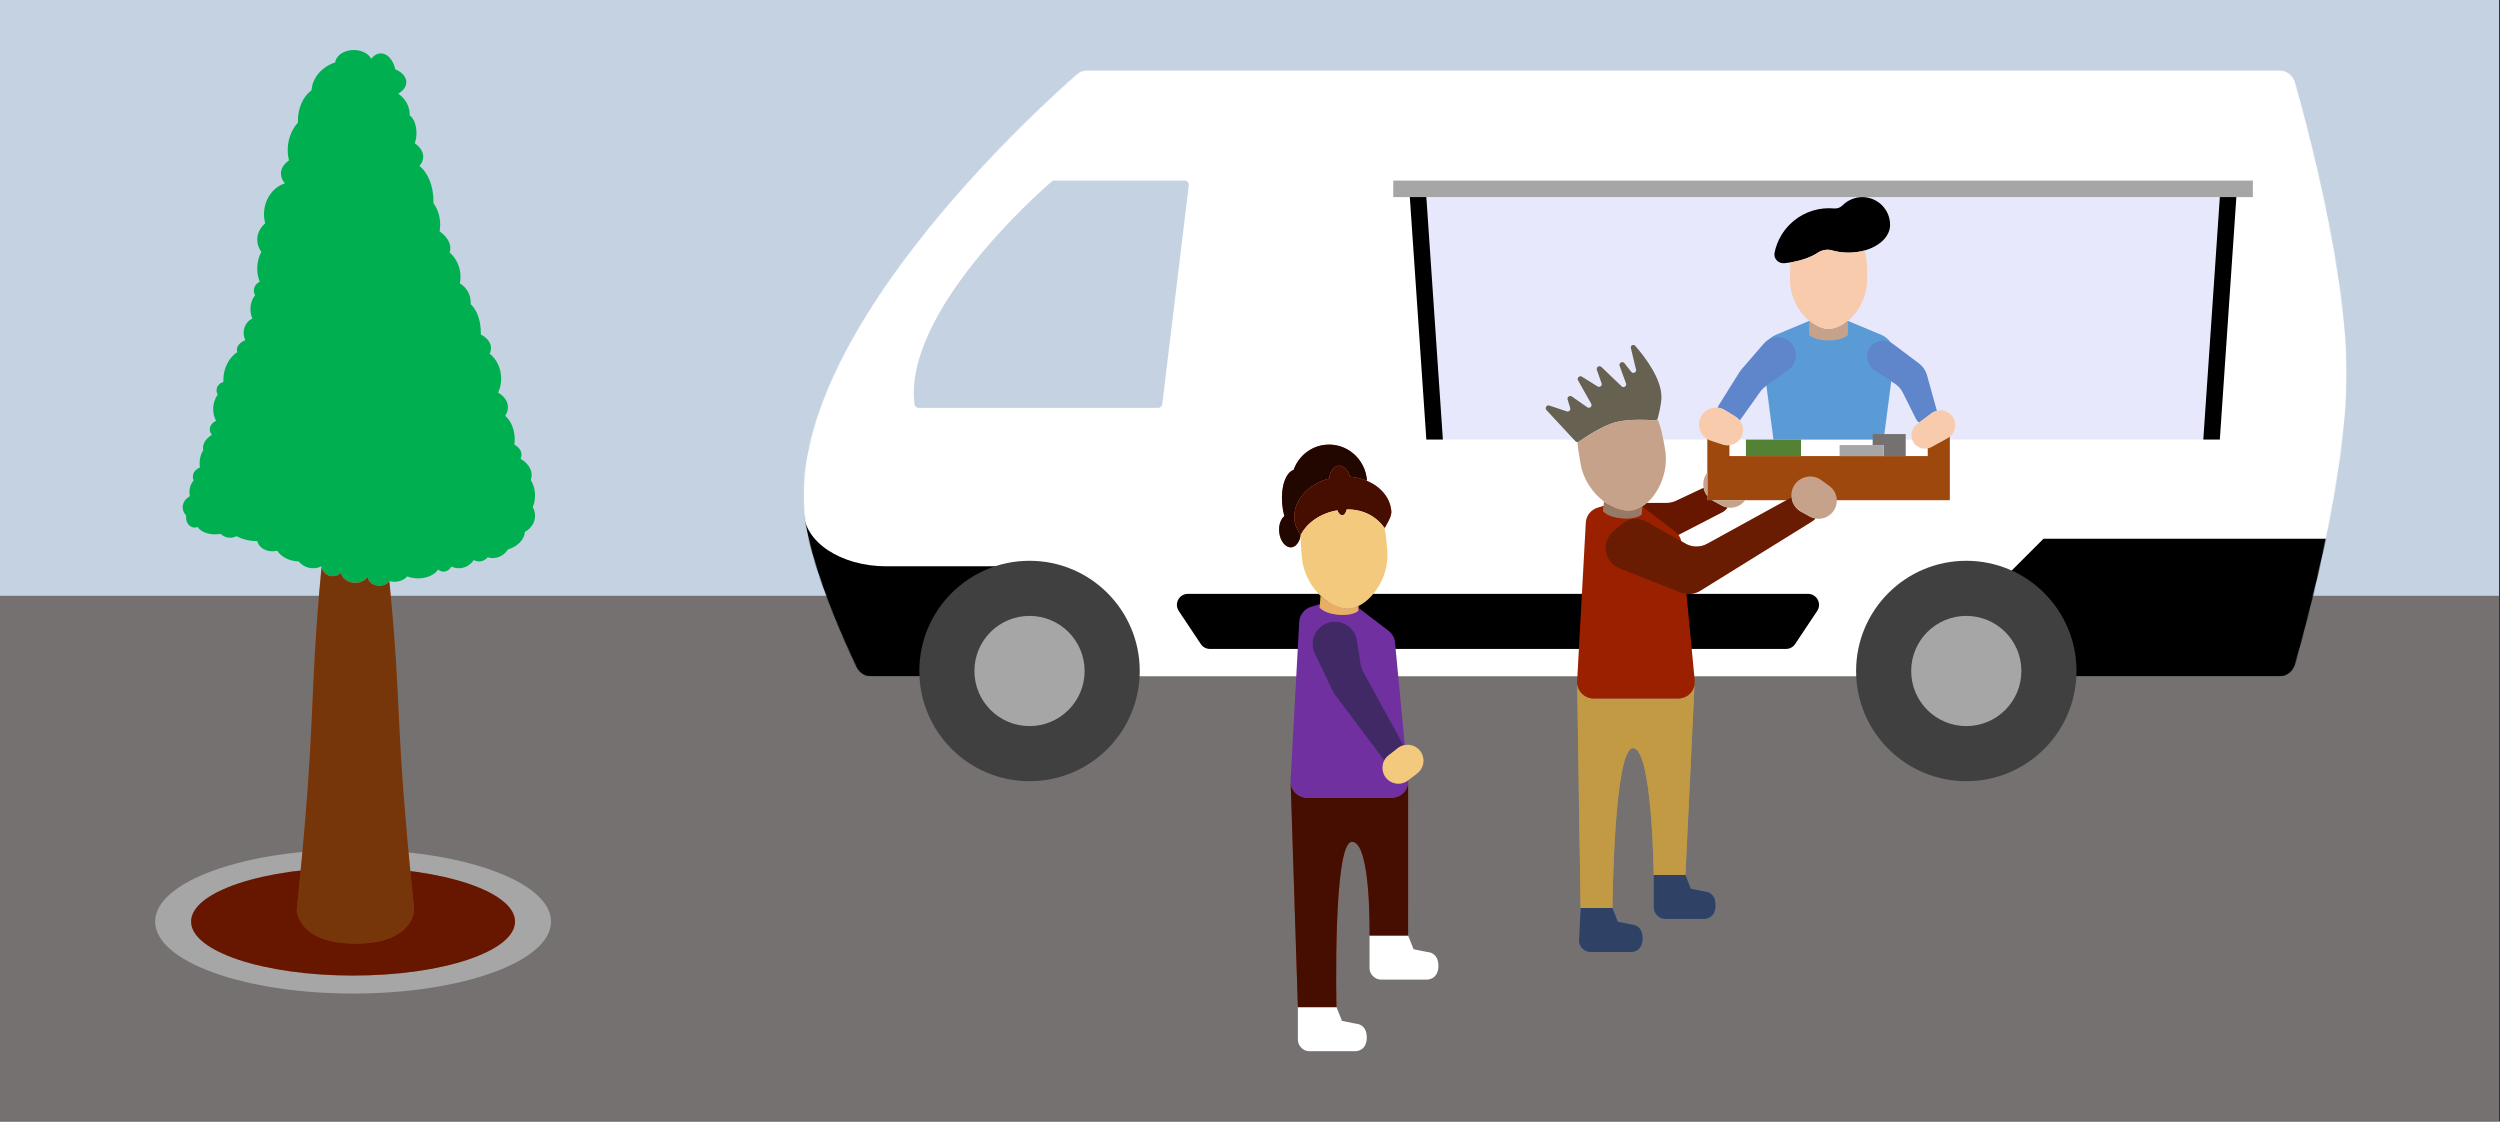 <svg xmlns="http://www.w3.org/2000/svg" fill="none" viewBox="0 0 2949 1323" height="1323" width="2949">
<rect x="0" y="0" width="2949" height="1323" fill="#333333" stroke="none"/>
<g clip-path="url(#clip0_506_790)">
<mask height="1323" width="2949" y="0" x="0" maskUnits="userSpaceOnUse" style="mask-type:alpha" id="mask0_506_790">
<rect fill="#C4D2E2" height="1322.83" width="2948.03"></rect>
</mask>
<g mask="url(#mask0_506_790)">
<rect fill="#C4D2E2" height="937" width="2948.03"></rect>
<rect fill="#767171" height="620" width="2948.03" y="702.83"></rect>
<mask height="715" width="1820" y="83" x="948" maskUnits="userSpaceOnUse" style="mask-type:alpha" id="mask1_506_790">
<path fill="white" d="M1270.43 87.615C1273.99 84.508 1278.37 83 1283.09 83H2688.14C2696.96 83 2704.72 88.746 2707.13 97.231C2721.44 147.539 2768 320.41 2768 440.499C2768 560.588 2721.44 733.459 2707.13 783.767C2704.72 792.252 2696.96 797.998 2688.14 797.998H1028.12C1020.55 797.998 1013.66 793.769 1010.41 786.936C996.65 757.994 960.506 678.209 950.774 619.249C915.601 406.135 1225.65 126.707 1270.43 87.615Z"></path>
</mask>
<g mask="url(#mask1_506_790)">
<rect fill="white" height="714.998" width="1820" y="83" x="948"></rect>
<path fill="black" d="M2410.5 635.502H2768V798.002H2248L2410.5 635.502Z"></path>
<path fill="black" d="M1390.47 720.713C1384.71 712.074 1390.91 700.502 1401.29 700.502H2132.71C2143.09 700.502 2149.28 712.073 2143.52 720.713L2117.52 759.713C2115.11 763.329 2111.05 765.502 2106.71 765.502H1427.29C1422.94 765.502 1418.88 763.329 1416.47 759.713L1390.47 720.713Z"></path>
<path fill="black" d="M948 603.002C948 638.9 991.652 668.002 1045.5 668.002H1208V798.002H948V603.002Z"></path>
<path fill="#A6A6A6" d="M1643.48 213.003H2657.48V232.503H1643.48V213.003Z"></path>
<rect fill="#C4C6F8" height="285.999" width="936" y="232.493" x="1682.5" opacity="0.4"></rect>
<path fill="black" d="M1663.02 232.493H1682.52L1702.02 518.492H1682.52L1663.02 232.493Z"></path>
<path fill="black" d="M2618.52 232.493H2638.02L2618.52 518.492H2599.02L2618.52 232.493Z"></path>
<path fill="#C4D2E2" d="M1240.58 214.092C1224.69 227.808 1065.47 368.308 1078.75 476.935C1079.04 479.365 1081.14 481.127 1083.59 481.127H1366.03C1368.56 481.127 1370.69 479.239 1370.99 476.729L1402.28 218.605C1402.64 215.626 1400.32 213.003 1397.32 213.003H1243.68C1242.5 213.003 1241.47 213.32 1240.58 214.092Z"></path>
</g>
<ellipse fill="#404040" ry="130" rx="130" cy="791.502" cx="2319.45"></ellipse>
<ellipse fill="#A6A6A6" ry="65" rx="65" cy="791.504" cx="2319.43"></ellipse>
<ellipse fill="#404040" ry="130" rx="130" cy="791.496" cx="1214.44"></ellipse>
<ellipse fill="#A6A6A6" ry="65" rx="65" cy="791.499" cx="1214.41"></ellipse>
<path fill="#5B9BD5" d="M2221.96 518.522L2234.96 418.855C2234.96 408.359 2228.65 398.892 2218.96 394.855L2166.96 373.188C2160.56 370.522 2153.36 370.522 2146.96 373.188L2094.96 394.855C2085.27 398.892 2078.96 408.359 2078.96 418.855L2091.96 518.522H2221.96Z"></path>
<path fill="black" d="M2117.05 308.621C2125 306.975 2132.22 304.562 2138.3 301.521C2140.43 300.457 2142.41 299.323 2144.22 298.128C2149.07 294.926 2155.27 293.688 2160.85 295.303C2161.11 295.377 2161.36 295.45 2161.62 295.521C2167.58 297.167 2173.97 298.014 2180.43 298.014C2186.88 298.014 2193.27 297.167 2199.23 295.521L2199.56 295.429C2205.39 293.786 2210.69 291.407 2215.17 288.422C2216.2 287.734 2217.19 287.018 2218.12 286.275C2221.31 283.73 2223.91 280.872 2225.83 277.797C2228.3 273.824 2229.57 269.565 2229.57 265.264C2229.57 256.579 2226.11 248.249 2219.97 242.107C2213.83 235.966 2205.49 232.515 2196.81 232.515C2188.12 232.515 2179.79 235.966 2173.64 242.107C2171.03 244.715 2167.43 246.267 2163.76 245.914C2161.68 245.716 2159.59 245.615 2157.49 245.615C2140.12 245.615 2123.45 252.516 2111.16 264.799C2107.08 268.882 2103.59 273.449 2100.75 278.364C2097.22 284.488 2094.69 291.154 2093.28 298.101C2091.84 305.191 2097.86 311.187 2105.06 310.454C2107.4 310.216 2109.71 309.914 2111.99 309.548C2113.7 309.274 2115.38 308.965 2117.05 308.621Z"></path>
<path fill="#F8CBAD" d="M2138.3 301.521C2132.22 304.562 2125 306.975 2117.05 308.621C2115.38 308.965 2113.7 309.274 2111.99 309.548C2111.48 315.919 2111.48 322.815 2111.48 330.015C2111.48 350.325 2121.76 368.218 2134.23 378.706C2141.6 384.903 2149.74 388.515 2156.98 388.515C2164.22 388.515 2172.36 384.903 2179.73 378.706C2192.21 368.218 2202.48 350.325 2202.48 330.015C2202.48 317.075 2202.48 305.117 2199.56 295.429L2199.23 295.521C2193.27 297.167 2186.88 298.014 2180.43 298.014C2173.97 298.014 2167.58 297.167 2161.62 295.521C2161.36 295.45 2161.11 295.377 2160.85 295.303C2155.27 293.688 2149.07 294.926 2144.22 298.128C2142.41 299.323 2140.43 300.457 2138.3 301.521Z"></path>
<path fill="#F8CBAD" d="M2156.98 401.515C2174.05 401.515 2179.73 395.015 2179.73 395.015V378.706C2172.36 384.903 2164.22 388.515 2156.98 388.515C2149.74 388.515 2141.6 384.903 2134.23 378.706V395.015C2134.23 395.015 2139.92 401.515 2156.98 401.515Z"></path>
<path fill-opacity="0.2" fill="black" d="M2156.98 401.515C2174.05 401.515 2179.73 395.015 2179.73 395.015V378.706C2172.36 384.903 2164.22 388.515 2156.98 388.515C2149.74 388.515 2141.6 384.903 2134.23 378.706V395.015C2134.23 395.015 2139.92 401.515 2156.98 401.515Z"></path>
<path fill="#C55A11" d="M2013.99 499.009H2039.99V538.009H2273.99V499.009H2299.99V590.009H2013.99V499.009Z"></path>
<path fill-opacity="0.2" fill="black" d="M2013.99 499.009H2039.99V538.009H2273.99V499.009H2299.99V590.009H2013.99V499.009Z"></path>
<path fill="#548235" d="M2059.49 518.509H2124.49V538.009H2059.49V518.509Z"></path>
<path fill="#767171" d="M2208.99 512.009H2247.99V538.009H2221.99V525.009H2208.99V512.009Z" clip-rule="evenodd" fill-rule="evenodd"></path>
<path fill="#A6A6A6" d="M2169.99 538.009H2221.99V525.009H2208.99H2169.99V538.009Z"></path>
<path fill="#5B9BD5" d="M2210.75 436.325C2201.2 429.955 2199.48 416.609 2207.11 408.025C2213.64 400.674 2224.72 399.559 2232.59 405.46L2263.59 428.708C2268.18 432.152 2271.5 437.019 2273.04 442.549L2284.62 484.242C2284.65 484.338 2284.67 484.434 2284.7 484.531C2282.51 485.073 2280.35 486.068 2278.35 487.571L2263.83 498.458C2262.24 497.265 2260.88 495.685 2259.91 493.75L2244.51 462.945C2242.48 458.898 2239.44 455.449 2235.67 452.939L2210.75 436.325Z" clip-rule="evenodd" fill-rule="evenodd"></path>
<path fill-opacity="0.2" fill="#7030A0" d="M2210.75 436.325C2201.2 429.955 2199.48 416.609 2207.11 408.025C2213.64 400.674 2224.72 399.559 2232.59 405.46L2263.59 428.708C2268.18 432.152 2271.5 437.019 2273.04 442.549L2284.62 484.242C2284.65 484.338 2284.67 484.434 2284.7 484.531C2282.51 485.073 2280.35 486.068 2278.35 487.571L2263.83 498.458C2262.24 497.265 2260.88 495.685 2259.91 493.75L2244.51 462.945C2242.48 458.898 2239.44 455.449 2235.67 452.939L2210.75 436.325Z" clip-rule="evenodd" fill-rule="evenodd"></path>
<path fill="#F8CBAD" d="M2278.4 527.304L2297.28 517.006C2302.91 513.932 2306.42 508.025 2306.42 501.605C2306.42 489.654 2295.14 481.944 2284.7 484.531C2282.51 485.073 2280.35 486.068 2278.35 487.571L2263.83 498.458L2261.15 500.474C2251.88 507.425 2252.85 521.618 2262.97 527.244C2267.77 529.906 2273.59 529.929 2278.4 527.304Z"></path>
<path fill="#5B9BD5" d="M2080.86 405.069C2088.73 395.994 2102.52 395.173 2111.41 403.251C2121.47 412.401 2120.55 428.499 2109.5 436.438L2082.47 455.866C2080.14 457.541 2078.1 459.59 2076.44 461.931L2052.92 495.081C2052.7 495.385 2052.48 495.679 2052.24 495.962C2050.93 494.257 2049.29 492.766 2047.37 491.586L2034.64 483.75C2031.94 482.092 2029.01 481.15 2026.07 480.87C2026.42 479.917 2026.88 478.988 2027.44 478.097L2051.88 438.988C2052.59 437.845 2053.4 436.759 2054.28 435.74L2080.86 405.069Z" clip-rule="evenodd" fill-rule="evenodd"></path>
<path fill-opacity="0.2" fill="#7030A0" d="M2080.86 405.069C2088.73 395.994 2102.52 395.173 2111.41 403.251C2121.47 412.401 2120.55 428.499 2109.5 436.438L2082.47 455.866C2080.14 457.541 2078.1 459.59 2076.44 461.931L2052.92 495.081C2052.7 495.385 2052.48 495.679 2052.24 495.962C2050.93 494.257 2049.29 492.766 2047.37 491.586L2034.64 483.75C2031.94 482.092 2029.01 481.15 2026.07 480.87C2026.42 479.917 2026.88 478.988 2027.44 478.097L2051.88 438.988C2052.59 437.845 2053.4 436.759 2054.28 435.74L2080.86 405.069Z" clip-rule="evenodd" fill-rule="evenodd"></path>
<path fill="#F8CBAD" d="M2047.37 491.586L2034.64 483.75C2031.94 482.092 2029.01 481.15 2026.07 480.87C2018.56 480.156 2010.95 483.738 2006.89 490.704C2000.48 501.684 2005.81 515.775 2017.88 519.764L2032.08 524.456C2041.76 527.657 2052.19 522.299 2055.23 512.562C2057.04 506.746 2055.81 500.573 2052.24 495.962C2050.93 494.257 2049.29 492.766 2047.37 491.586Z"></path>
<path fill="#AC2400" d="M2037.87 598.667C2036.28 600.986 2034.1 602.974 2031.36 604.385L1962.65 639.849C1956.01 643.277 1948.21 643.681 1941.25 640.957L1917.47 631.651C1901.69 625.475 1900.37 603.654 1915.29 595.619C1918.19 594.059 1921.43 593.242 1924.72 593.242H1965.89C1969.72 593.242 1973.5 592.397 1976.96 590.767L2009.54 575.435C2010.22 578.954 2011.74 582.254 2013.95 585.047L2013.95 573.36V589.992H2040.92L2019.46 589.992C2019.86 590.243 2020.27 590.482 2020.68 590.709L2030.97 596.318C2033.16 597.511 2035.49 598.292 2037.87 598.667Z" clip-rule="evenodd" fill-rule="evenodd"></path>
<path fill-opacity="0.4" fill="black" d="M2037.87 598.667C2036.28 600.986 2034.1 602.974 2031.36 604.385L1962.65 639.849C1956.01 643.277 1948.21 643.681 1941.25 640.957L1917.47 631.651C1901.69 625.475 1900.37 603.654 1915.29 595.619C1918.19 594.059 1921.43 593.242 1924.72 593.242H1965.89C1969.72 593.242 1973.5 592.397 1976.96 590.767L2009.54 575.435C2010.22 578.954 2011.74 582.254 2013.95 585.047L2013.95 573.36V589.992H2040.92L2019.46 589.992C2019.86 590.243 2020.27 590.482 2020.68 590.709L2030.97 596.318C2033.16 597.511 2035.49 598.292 2037.87 598.667Z" clip-rule="evenodd" fill-rule="evenodd"></path>
<path fill="#F8CBAD" d="M2013.95 557.47C2011.53 560.494 2009.86 564.239 2009.32 568.537C2009.03 570.876 2009.12 573.2 2009.54 575.435C2010.22 578.954 2011.74 582.254 2013.95 585.047V557.47Z"></path>
<path fill-opacity="0.2" fill="black" d="M2013.95 557.47C2011.53 560.494 2009.86 564.239 2009.32 568.537C2009.03 570.876 2009.12 573.2 2009.54 575.435C2010.22 578.954 2011.74 582.254 2013.95 585.047V557.47Z"></path>
<path fill="#F8CBAD" d="M2019.46 589.992C2019.86 590.243 2020.27 590.482 2020.68 590.709L2030.97 596.318C2033.16 597.511 2035.49 598.292 2037.87 598.667C2043.57 599.569 2049.51 598.141 2054.25 594.496C2055.98 593.17 2057.43 591.648 2058.62 589.992H2019.46Z"></path>
<path fill-opacity="0.2" fill="black" d="M2019.46 589.992C2019.86 590.243 2020.27 590.482 2020.68 590.709L2030.97 596.318C2033.16 597.511 2035.49 598.292 2037.87 598.667C2043.57 599.569 2049.51 598.141 2054.25 594.496C2055.98 593.17 2057.43 591.648 2058.62 589.992H2019.46Z"></path>
<path fill="#5B9BD5" d="M1864.49 1071L1901.99 1071L1908.49 1087.25L1924.74 1090.5C1924.74 1090.5 1937.74 1090.5 1937.74 1106.75C1937.74 1123 1924.74 1123 1924.74 1123H1875.54C1869.04 1123 1862.54 1116.5 1862.54 1110L1864.49 1071Z"></path>
<path fill-opacity="0.2" fill="#7030A0" d="M1864.49 1071L1901.99 1071L1908.49 1087.25L1924.74 1090.5C1924.74 1090.5 1937.74 1090.5 1937.74 1106.75C1937.74 1123 1924.74 1123 1924.74 1123H1875.54C1869.04 1123 1862.54 1116.5 1862.54 1110L1864.49 1071Z"></path>
<path fill-opacity="0.5" fill="black" d="M1864.49 1071L1901.99 1071L1908.49 1087.25L1924.74 1090.5C1924.74 1090.5 1937.74 1090.5 1937.74 1106.75C1937.74 1123 1924.74 1123 1924.74 1123H1875.54C1869.04 1123 1862.54 1116.5 1862.54 1110L1864.49 1071Z"></path>
<path fill="#5B9BD5" d="M1988.11 1032H1950.74V1071C1950.74 1077.5 1957.24 1084 1963.74 1084H2010.74C2010.74 1084 2023.74 1084 2023.74 1067.75C2023.74 1051.5 2010.74 1051.5 2010.74 1051.5L1994.49 1048.25L1988.11 1032Z"></path>
<path fill-opacity="0.2" fill="#7030A0" d="M1988.11 1032H1950.74V1071C1950.74 1077.5 1957.24 1084 1963.74 1084H2010.74C2010.74 1084 2023.74 1084 2023.74 1067.75C2023.74 1051.5 2010.74 1051.5 2010.74 1051.5L1994.49 1048.25L1988.11 1032Z"></path>
<path fill-opacity="0.5" fill="black" d="M1988.11 1032H1950.74V1071C1950.74 1077.5 1957.24 1084 1963.74 1084H2010.74C2010.74 1084 2023.74 1084 2023.74 1067.75C2023.74 1051.5 2010.74 1051.5 2010.74 1051.5L1994.49 1048.25L1988.11 1032Z"></path>
<path fill="#FFD966" d="M1860.41 803.44C1860.36 804.374 1860.37 805.296 1860.45 806.201L1864.49 1071L1901.99 1071C1901.99 1071 1903.61 882.503 1926.36 882.503C1949.11 882.503 1950.74 1032 1950.74 1032H1988.11L1998.8 808.25C1999.16 806.453 1999.26 804.572 1999.07 802.648L1998.8 808.25C1997.07 817.148 1989.23 824.004 1979.66 824.004H1879.88C1869.63 824.004 1861.3 816.116 1860.45 806.201L1860.41 803.44Z" clip-rule="evenodd" fill-rule="evenodd"></path>
<path fill-opacity="0.2" fill="#C55A11" d="M1860.41 803.44C1860.36 804.374 1860.37 805.296 1860.45 806.201L1864.49 1071L1901.99 1071C1901.99 1071 1903.61 882.503 1926.36 882.503C1949.11 882.503 1950.74 1032 1950.74 1032H1988.11L1998.8 808.25C1999.16 806.453 1999.26 804.572 1999.07 802.648L1998.8 808.25C1997.07 817.148 1989.23 824.004 1979.66 824.004H1879.88C1869.63 824.004 1861.3 816.116 1860.45 806.201L1860.41 803.44Z" clip-rule="evenodd" fill-rule="evenodd"></path>
<path fill-opacity="0.2" fill="black" d="M1860.41 803.44C1860.36 804.374 1860.37 805.296 1860.45 806.201L1864.49 1071L1901.99 1071C1901.99 1071 1903.61 882.503 1926.36 882.503C1949.11 882.503 1950.74 1032 1950.74 1032H1988.11L1998.8 808.25C1999.16 806.453 1999.26 804.572 1999.07 802.648L1998.8 808.25C1997.07 817.148 1989.23 824.004 1979.66 824.004H1879.88C1869.63 824.004 1861.3 816.116 1860.45 806.201L1860.41 803.44Z" clip-rule="evenodd" fill-rule="evenodd"></path>
<path fill="#AC2400" d="M1999.07 802.648L1983.6 640.738C1983.08 635.33 1980.33 630.382 1976.01 627.087L1931.14 592.878C1926.11 589.038 1919.52 587.883 1913.48 589.78L1884.26 598.956C1876.5 601.391 1871.07 608.381 1870.63 616.497L1860.41 803.44L1860.45 806.201C1861.3 816.116 1869.63 824.004 1879.88 824.004H1979.66C1989.23 824.004 1997.07 817.148 1998.8 808.25L1999.07 802.648Z"></path>
<path fill-opacity="0.1" fill="black" d="M1999.07 802.648L1983.6 640.738C1983.08 635.33 1980.33 630.382 1976.01 627.087L1931.14 592.878C1926.11 589.038 1919.52 587.883 1913.48 589.78L1884.26 598.956C1876.5 601.391 1871.07 608.381 1870.63 616.497L1860.41 803.44L1860.45 806.201C1861.3 816.116 1869.63 824.004 1879.88 824.004H1979.66C1989.23 824.004 1997.07 817.148 1998.8 808.25L1999.07 802.648Z"></path>
<path fill="#404040" d="M1824.26 483.744L1858.36 520.433C1859.01 521.136 1859.91 521.493 1860.81 521.482C1861.47 521.474 1862.13 521.272 1862.7 520.869C1869.5 516.053 1889.67 502.387 1905.53 498.099C1920.78 493.976 1944.19 495.239 1952.02 495.818C1953.29 495.912 1954.47 495.28 1955.08 494.224C1955.21 493.991 1955.32 493.737 1955.39 493.466C1956.76 488.414 1959.62 476.961 1959.76 468.737C1960.13 446.945 1940.28 421.03 1928.91 408C1926.76 405.535 1923.08 407.547 1923.85 410.726L1929.92 435.869C1930.74 439.258 1926.37 441.383 1924.21 438.647L1916.17 428.467C1913.88 425.57 1909.31 428.125 1910.57 431.593L1918.09 452.244C1919.26 455.476 1915.27 458.082 1912.79 455.704L1889.04 432.978C1886.57 430.612 1882.59 433.182 1883.73 436.409L1889.26 452.058C1890.29 454.958 1887.08 457.527 1884.48 455.898L1866.1 444.42C1863.24 442.635 1859.89 445.84 1861.55 448.773L1877.03 476.205C1878.73 479.219 1875.17 482.45 1872.33 480.465L1854.18 467.753C1851.65 465.979 1848.3 468.415 1849.21 471.373L1852.27 481.3C1853.05 483.831 1850.64 486.182 1848.13 485.337L1827.68 478.451C1824.48 477.376 1821.97 481.275 1824.26 483.744Z"></path>
<path fill-opacity="0.2" fill="#FFE699" d="M1824.26 483.744L1858.36 520.433C1859.01 521.136 1859.91 521.493 1860.81 521.482C1861.47 521.474 1862.13 521.272 1862.7 520.869C1869.5 516.053 1889.67 502.387 1905.53 498.099C1920.78 493.976 1944.19 495.239 1952.02 495.818C1953.29 495.912 1954.47 495.28 1955.08 494.224C1955.21 493.991 1955.32 493.737 1955.39 493.466C1956.76 488.414 1959.62 476.961 1959.76 468.737C1960.13 446.945 1940.28 421.03 1928.91 408C1926.76 405.535 1923.08 407.547 1923.85 410.726L1929.92 435.869C1930.74 439.258 1926.37 441.383 1924.21 438.647L1916.17 428.467C1913.88 425.57 1909.31 428.125 1910.57 431.593L1918.09 452.244C1919.26 455.476 1915.27 458.082 1912.79 455.704L1889.04 432.978C1886.57 430.612 1882.59 433.182 1883.73 436.409L1889.26 452.058C1890.29 454.958 1887.08 457.527 1884.48 455.898L1866.1 444.42C1863.24 442.635 1859.89 445.84 1861.55 448.773L1877.03 476.205C1878.73 479.219 1875.17 482.45 1872.33 480.465L1854.18 467.753C1851.65 465.979 1848.3 468.415 1849.21 471.373L1852.27 481.3C1853.05 483.831 1850.64 486.182 1848.13 485.337L1827.68 478.451C1824.48 477.376 1821.97 481.275 1824.26 483.744Z"></path>
<path fill="#F8CBAD" d="M1905.53 498.099C1889.67 502.387 1869.5 516.053 1862.7 520.869C1862.13 521.272 1861.47 521.474 1860.81 521.482C1861.35 529.459 1862.87 538.103 1864.48 547.189C1867.82 566.175 1879.04 581.784 1892.01 591.584C1903.19 600.032 1915.67 604.164 1925.55 602.422C1929.41 601.741 1933.34 600.08 1937.15 597.605C1938.6 596.663 1940.04 595.602 1941.44 594.433C1956.73 581.717 1968.73 556.146 1964.05 529.631C1961.71 516.337 1959.53 503.99 1955.08 494.224C1954.47 495.28 1953.29 495.912 1952.02 495.818C1944.19 495.239 1920.78 493.976 1905.53 498.099Z"></path>
<path fill-opacity="0.2" fill="black" d="M1905.53 498.099C1889.67 502.387 1869.5 516.053 1862.7 520.869C1862.13 521.272 1861.47 521.474 1860.81 521.482C1861.35 529.459 1862.87 538.103 1864.48 547.189C1867.82 566.175 1879.04 581.784 1892.01 591.584C1903.19 600.032 1915.67 604.164 1925.55 602.422C1929.41 601.741 1933.34 600.08 1937.15 597.605C1938.6 596.663 1940.04 595.602 1941.44 594.433C1956.73 581.717 1968.73 556.146 1964.05 529.631C1961.71 516.337 1959.53 503.99 1955.08 494.224C1954.47 495.28 1953.29 495.912 1952.02 495.818C1944.19 495.239 1920.78 493.976 1905.53 498.099Z"></path>
<path fill="#F8CBAD" d="M1913.11 611.358C1930.11 612.845 1936.34 606.866 1936.34 606.866L1937.15 597.605C1933.34 600.08 1929.41 601.741 1925.55 602.422C1915.67 604.164 1903.19 600.032 1892.01 591.584L1891.02 602.9C1891.02 602.9 1896.12 609.871 1913.11 611.358Z"></path>
<path fill-opacity="0.4" fill="black" d="M1913.11 611.358C1930.11 612.845 1936.34 606.866 1936.34 606.866L1937.15 597.605C1933.34 600.08 1929.41 601.741 1925.55 602.422C1915.67 604.164 1903.19 600.032 1892.01 591.584L1891.02 602.9C1891.02 602.9 1896.12 609.871 1913.11 611.358Z"></path>
<path fill="#AC2400" d="M2141.55 611.612C2139.29 611.217 2137.08 610.455 2134.99 609.319L2124.71 603.71C2118.27 600.197 2114.09 593.793 2113.31 586.711L2013.68 641.507C2005.78 645.85 1996.2 645.794 1988.36 641.36L1942.34 615.352C1932.7 609.9 1920.66 611.16 1912.35 618.491L1902.81 626.903C1888.25 639.752 1892.41 663.451 1910.47 670.582L1982.33 698.948C1989.97 701.965 1998.59 701.192 2005.58 696.862L2137.39 615.139C2138.99 614.144 2140.38 612.95 2141.55 611.612Z" clip-rule="evenodd" fill-rule="evenodd"></path>
<path fill-opacity="0.2" fill="#C55A11" d="M2141.55 611.612C2139.29 611.217 2137.08 610.455 2134.99 609.319L2124.71 603.71C2118.27 600.197 2114.09 593.793 2113.31 586.711L2013.68 641.507C2005.78 645.85 1996.2 645.794 1988.36 641.36L1942.34 615.352C1932.7 609.9 1920.66 611.16 1912.35 618.491L1902.81 626.903C1888.25 639.752 1892.41 663.451 1910.47 670.582L1982.33 698.948C1989.97 701.965 1998.59 701.192 2005.58 696.862L2137.39 615.139C2138.99 614.144 2140.38 612.95 2141.55 611.612Z" clip-rule="evenodd" fill-rule="evenodd"></path>
<path fill-opacity="0.4" fill="black" d="M2141.55 611.612C2139.29 611.217 2137.08 610.455 2134.99 609.319L2124.71 603.71C2118.27 600.197 2114.09 593.793 2113.31 586.711L2013.68 641.507C2005.78 645.85 1996.2 645.794 1988.36 641.36L1942.34 615.352C1932.7 609.9 1920.66 611.16 1912.35 618.491L1902.81 626.903C1888.25 639.752 1892.41 663.451 1910.47 670.582L1982.33 698.948C1989.97 701.965 1998.59 701.192 2005.58 696.862L2137.39 615.139C2138.99 614.144 2140.38 612.95 2141.55 611.612Z" clip-rule="evenodd" fill-rule="evenodd"></path>
<path fill="#F8CBAD" d="M2157.75 573.192L2148.25 566.338C2134.62 556.502 2115.43 564.858 2113.35 581.538C2113.13 583.281 2113.12 585.016 2113.31 586.711C2114.09 593.793 2118.27 600.197 2124.71 603.71L2134.99 609.319C2137.08 610.455 2139.29 611.217 2141.55 611.612C2147.35 612.627 2153.44 611.215 2158.28 607.497C2169.63 598.769 2169.36 581.57 2157.75 573.192Z"></path>
<path fill-opacity="0.2" fill="black" d="M2157.75 573.192L2148.25 566.338C2134.62 556.502 2115.43 564.858 2113.35 581.538C2113.13 583.281 2113.12 585.016 2113.31 586.711C2114.09 593.793 2118.27 600.197 2124.71 603.71L2134.99 609.319C2137.08 610.455 2139.29 611.217 2141.55 611.612C2147.35 612.627 2153.44 611.215 2158.28 607.497C2169.63 598.769 2169.36 581.57 2157.75 573.192Z"></path>
<path fill="white" d="M1615.49 1103.5H1660.99L1667.49 1119.75L1683.74 1123C1683.74 1123 1696.74 1123 1696.74 1139.25C1696.74 1155.5 1683.74 1155.5 1683.74 1155.5H1628.49C1621.99 1155.5 1615.49 1149 1615.49 1142.5V1103.5Z"></path>
<path fill="white" d="M1530.99 1188H1576.49L1582.99 1204.25L1599.24 1207.5C1599.24 1207.5 1612.24 1207.5 1612.24 1223.75C1612.24 1240 1599.24 1240 1599.24 1240H1543.99C1537.49 1240 1530.99 1233.5 1530.99 1227V1188Z"></path>
<path fill="#AC2400" d="M1522.36 920.437C1522.3 921.6 1522.34 922.744 1522.47 923.86L1530.99 1188H1576.49C1576.49 1188 1572.06 993 1594.81 993C1617.56 993 1615.49 1103.5 1615.49 1103.5H1660.99L1661.02 923.414C1661.14 922.185 1661.14 920.925 1661.02 919.645L1661.02 923.414C1660.07 933.185 1651.83 941.001 1641.61 941.001H1541.83C1531.81 941.001 1523.63 933.462 1522.47 923.86L1522.36 920.437Z" clip-rule="evenodd" fill-rule="evenodd"></path>
<path fill-opacity="0.6" fill="black" d="M1522.36 920.437C1522.3 921.6 1522.34 922.744 1522.47 923.86L1530.99 1188H1576.49C1576.49 1188 1572.06 993 1594.81 993C1617.56 993 1615.49 1103.5 1615.49 1103.5H1660.99L1661.02 923.414C1661.14 922.185 1661.14 920.925 1661.02 919.645L1661.02 923.414C1660.07 933.185 1651.83 941.001 1641.61 941.001H1541.83C1531.81 941.001 1523.63 933.462 1522.47 923.86L1522.36 920.437Z" clip-rule="evenodd" fill-rule="evenodd"></path>
<path fill="#7030A0" d="M1661.02 919.645L1645.55 757.735C1645.03 752.327 1642.28 747.379 1637.96 744.084L1593.09 709.875C1588.06 706.035 1581.47 704.88 1575.43 706.777L1546.2 715.953C1538.45 718.388 1533.02 725.378 1532.58 733.494L1522.36 920.437L1522.47 923.86C1523.63 933.462 1531.81 941.001 1541.83 941.001H1641.61C1651.83 941.001 1660.07 933.185 1661.02 923.414L1661.02 919.645Z"></path>
<path fill="#7030A0" d="M1550.88 770.717C1543.9 756.128 1552.07 738.7 1567.65 734.372C1582.62 730.214 1598.13 739.952 1600.55 755.296L1605.05 783.772C1605.52 786.732 1606.49 789.59 1607.93 792.218L1655.61 879.164C1653.23 879.788 1650.93 880.897 1648.85 882.516L1638.01 890.963C1635.85 892.643 1634.19 894.66 1633.01 896.863C1632.46 896.335 1631.95 895.757 1631.48 895.129L1574.8 819.556C1573.77 818.186 1572.88 816.718 1572.14 815.174L1550.88 770.717Z" clip-rule="evenodd" fill-rule="evenodd"></path>
<path fill-opacity="0.2" fill="#5B9BD5" d="M1550.88 770.717C1543.9 756.128 1552.07 738.7 1567.65 734.372C1582.62 730.214 1598.13 739.952 1600.55 755.296L1605.05 783.772C1605.52 786.732 1606.49 789.59 1607.93 792.218L1655.61 879.164C1653.23 879.788 1650.93 880.897 1648.85 882.516L1638.01 890.963C1635.85 892.643 1634.19 894.66 1633.01 896.863C1632.46 896.335 1631.95 895.757 1631.48 895.129L1574.8 819.556C1573.77 818.186 1572.88 816.718 1572.14 815.174L1550.88 770.717Z" clip-rule="evenodd" fill-rule="evenodd"></path>
<path fill-opacity="0.4" fill="black" d="M1550.88 770.717C1543.9 756.128 1552.07 738.7 1567.65 734.372C1582.62 730.214 1598.13 739.952 1600.55 755.296L1605.05 783.772C1605.52 786.732 1606.49 789.59 1607.93 792.218L1655.61 879.164C1653.23 879.788 1650.93 880.897 1648.85 882.516L1638.01 890.963C1635.85 892.643 1634.19 894.66 1633.01 896.863C1632.46 896.335 1631.95 895.757 1631.48 895.129L1574.8 819.556C1573.77 818.186 1572.88 816.718 1572.14 815.174L1550.88 770.717Z" clip-rule="evenodd" fill-rule="evenodd"></path>
<path fill="#FFE699" d="M1660.92 920.563L1671.82 912.185C1679.37 906.378 1681.37 895.832 1676.47 887.663C1672.03 880.267 1663.4 877.121 1655.61 879.164C1653.23 879.788 1650.93 880.897 1648.85 882.516L1638.01 890.963C1635.85 892.643 1634.19 894.66 1633.01 896.863C1628.36 905.512 1631.12 917.014 1640.55 922.157C1647.06 925.706 1655.05 925.081 1660.92 920.563Z"></path>
<path fill-opacity="0.2" fill="#C55A11" d="M1660.92 920.563L1671.82 912.185C1679.37 906.378 1681.37 895.832 1676.47 887.663C1672.03 880.267 1663.4 877.121 1655.61 879.164C1653.23 879.788 1650.93 880.897 1648.85 882.516L1638.01 890.963C1635.85 892.643 1634.19 894.66 1633.01 896.863C1628.36 905.512 1631.12 917.014 1640.55 922.157C1647.06 925.706 1655.05 925.081 1660.92 920.563Z"></path>
<path fill="#AC2400" d="M1523.34 645.614C1528.75 645.14 1533.13 638.915 1534.32 631.433C1534.35 631.271 1534.37 631.109 1534.4 630.946C1534.38 630.919 1534.36 630.892 1534.34 630.865C1530.33 625.312 1527.46 619.6 1526.86 612.682C1524.96 590.968 1542.63 571.136 1567.95 564.455C1568.78 556.241 1573.15 549.909 1578.93 549.403C1584.71 548.898 1590.1 554.375 1592.35 562.321C1599.55 562.923 1606.36 564.614 1612.47 567.203C1612.45 566.829 1612.42 566.445 1612.39 566.051C1610.2 541.017 1588.51 522.465 1563.96 524.614C1546.12 526.174 1531.68 538.225 1525.94 554.295C1516.64 557.34 1510.71 574.421 1512.45 594.368C1512.9 599.514 1513.79 604.387 1515.02 608.809C1510.78 612.193 1508.24 619.322 1508.93 627.3C1509.87 638.028 1516.32 646.228 1523.34 645.614Z"></path>
<path fill-opacity="0.8" fill="black" d="M1523.34 645.614C1528.75 645.14 1533.13 638.915 1534.32 631.433C1534.35 631.271 1534.37 631.109 1534.4 630.946C1534.38 630.919 1534.36 630.892 1534.34 630.865C1530.33 625.312 1527.46 619.6 1526.86 612.682C1524.96 590.968 1542.63 571.136 1567.95 564.455C1568.78 556.241 1573.15 549.909 1578.93 549.403C1584.71 548.898 1590.1 554.375 1592.35 562.321C1599.55 562.923 1606.36 564.614 1612.47 567.203C1612.45 566.829 1612.42 566.445 1612.39 566.051C1610.2 541.017 1588.51 522.465 1563.96 524.614C1546.12 526.174 1531.68 538.225 1525.94 554.295C1516.64 557.34 1510.71 574.421 1512.45 594.368C1512.9 599.514 1513.79 604.387 1515.02 608.809C1510.78 612.193 1508.24 619.322 1508.93 627.3C1509.87 638.028 1516.32 646.228 1523.34 645.614Z"></path>
<path fill="#FFE699" d="M1578.77 725.11C1595.77 726.597 1602 720.617 1602 720.617L1602.51 714.763C1598.9 716.528 1595.27 717.619 1591.75 717.926C1581.31 718.84 1568.58 713.11 1557.87 702.899L1556.67 716.652C1556.67 716.652 1561.77 723.622 1578.77 725.11Z"></path>
<path fill-opacity="0.4" fill="#C55A11" d="M1578.77 725.11C1595.77 726.597 1602 720.617 1602 720.617L1602.51 714.763C1598.9 716.528 1595.27 717.619 1591.75 717.926C1581.31 718.84 1568.58 713.11 1557.87 702.899L1556.67 716.652C1556.67 716.652 1561.77 723.622 1578.77 725.11Z"></path>
<path fill="#AC2400" d="M1567.95 564.455C1542.63 571.136 1524.96 590.968 1526.86 612.682C1527.46 619.6 1530.33 625.312 1534.34 630.865L1534.4 630.946C1541.7 616.587 1557.72 605.364 1577.48 601.977C1578.94 605.612 1581.22 607.926 1583.56 607.721C1585.92 607.515 1587.77 604.811 1588.57 600.942C1608.71 600.647 1623.59 609.493 1633.31 622.847L1633.37 622.938C1634.1 621.441 1634.97 619.89 1635.86 618.302C1638.65 613.315 1641.65 607.952 1641.19 602.679C1639.82 586.96 1628.51 573.992 1612.47 567.203C1606.36 564.614 1599.55 562.923 1592.35 562.321C1590.1 554.375 1584.71 548.898 1578.93 549.403C1573.15 549.909 1568.78 556.241 1567.95 564.455Z"></path>
<path fill-opacity="0.6" fill="black" d="M1567.95 564.455C1542.63 571.136 1524.96 590.968 1526.86 612.682C1527.46 619.6 1530.33 625.312 1534.34 630.865L1534.4 630.946C1541.7 616.587 1557.72 605.364 1577.48 601.977C1578.94 605.612 1581.22 607.926 1583.56 607.721C1585.92 607.515 1587.77 604.811 1588.57 600.942C1608.71 600.647 1623.59 609.493 1633.31 622.847L1633.37 622.938C1634.1 621.441 1634.97 619.89 1635.86 618.302C1638.65 613.315 1641.65 607.952 1641.19 602.679C1639.82 586.96 1628.51 573.992 1612.47 567.203C1606.36 564.614 1599.55 562.923 1592.35 562.321C1590.1 554.375 1584.71 548.898 1578.93 549.403C1573.15 549.909 1568.78 556.241 1567.95 564.455Z"></path>
<path fill="#FFE699" d="M1577.48 601.977C1557.72 605.364 1541.7 616.587 1534.4 630.946C1534.37 631.109 1534.35 631.271 1534.32 631.433C1534.14 639.486 1534.91 648.305 1535.73 657.58C1537.34 676.033 1546.46 692.013 1557.87 702.899C1568.58 713.11 1581.31 718.84 1591.75 717.926C1595.27 717.619 1598.9 716.528 1602.51 714.763C1621.1 705.675 1639.07 678.712 1636.45 648.768C1635.64 639.521 1634.87 630.728 1633.31 622.847C1623.59 609.493 1608.71 600.647 1588.57 600.942C1587.77 604.811 1585.92 607.515 1583.56 607.721C1581.22 607.926 1578.94 605.612 1577.48 601.977Z"></path>
<path fill-opacity="0.2" fill="#C55A11" d="M1577.48 601.977C1557.72 605.364 1541.7 616.587 1534.4 630.946C1534.37 631.109 1534.35 631.271 1534.32 631.433C1534.14 639.486 1534.91 648.305 1535.73 657.58C1537.34 676.033 1546.46 692.013 1557.87 702.899C1568.58 713.11 1581.31 718.84 1591.75 717.926C1595.27 717.619 1598.9 716.528 1602.51 714.763C1621.1 705.675 1639.07 678.712 1636.45 648.768C1635.64 639.521 1634.87 630.728 1633.31 622.847C1623.59 609.493 1608.71 600.647 1588.57 600.942C1587.77 604.811 1585.92 607.515 1583.56 607.721C1581.22 607.926 1578.94 605.612 1577.48 601.977Z"></path>
<ellipse fill="#A6A6A6" ry="84.908" rx="233.498" cy="1087.09" cx="416.498"></ellipse>
<ellipse fill="#AC2400" ry="63.681" rx="191.044" cy="1087.09" cx="416.477"></ellipse>
<ellipse fill-opacity="0.4" fill="black" ry="63.681" rx="191.044" cy="1087.09" cx="416.477"></ellipse>
<path fill="#00B050" d="M437.892 69.335C434.753 63.295 426.727 59 417.321 59C405.847 59 396.426 65.391 395.427 73.544C379.755 78.794 368.437 91.577 367.434 106.745C357.943 113.136 351.374 126.924 351.374 142.902C351.374 143.497 351.384 144.089 351.402 144.677C343.968 152.966 339.384 164.329 339.384 176.863C339.384 181.132 339.916 185.265 340.911 189.186C335.033 193.171 331.391 198.708 331.391 204.831C331.391 209.02 333.096 212.935 336.056 216.266C321.826 220.793 311.407 235.425 311.407 252.775C311.407 256.486 311.883 260.073 312.772 263.463C306.973 268.48 303.413 275.268 303.413 282.74C303.413 288.01 305.184 292.94 308.262 297.147C305.184 302.858 303.413 309.548 303.413 316.701C303.413 322.257 304.482 327.535 306.403 332.292C302.226 334.365 299.416 338.237 299.416 342.67C299.416 344.62 299.96 346.461 300.924 348.089C297.486 352.583 295.42 358.353 295.42 364.645C295.42 368.637 296.252 372.419 297.738 375.799C291.71 378.374 287.426 384.93 287.426 392.612C287.426 395.741 288.137 398.683 289.387 401.246C283.357 403.786 279.433 407.92 279.433 412.589C279.433 412.946 279.456 413.3 279.5 413.65C279.524 413.838 279.555 414.025 279.592 414.211C279.631 414.411 279.678 414.609 279.732 414.806L279.769 414.935L279.809 415.071L279.859 415.228L279.901 415.354C270.086 421.834 263.446 434.27 263.446 448.547C263.446 449.281 263.463 450.011 263.498 450.734C258.911 451.64 255.452 455.683 255.452 460.533C255.452 462.353 255.939 464.059 256.789 465.528C253.443 470.236 251.455 476.122 251.455 482.508C251.455 487.55 252.695 492.28 254.864 496.365C250.412 498.493 247.459 502.228 247.459 506.48C247.459 508.856 248.381 511.071 249.972 512.934C243.479 516.909 239.465 522.395 239.465 528.454C239.465 529.31 239.545 530.154 239.701 530.984C237.06 535.157 235.468 540.547 235.468 546.434C235.468 548.147 235.603 549.818 235.859 551.429C230.924 553.281 227.475 557.503 227.475 562.415C227.475 563.927 227.801 565.373 228.397 566.705C225.387 570.003 223.478 574.912 223.478 580.394C223.478 582.089 223.66 583.729 224.001 585.283C218.851 588.174 215.484 592.959 215.484 598.373C215.484 602.052 217.039 605.441 219.652 608.143C219.54 608.861 219.481 609.602 219.481 610.359C219.481 616.979 223.955 622.345 229.473 622.345C230.731 622.345 231.935 622.066 233.044 621.557C236.29 626.702 244.205 630.336 253.454 630.336C255.792 630.336 258.044 630.104 260.158 629.674C263.049 632.552 267.036 634.331 271.439 634.331C274.152 634.331 276.707 633.656 278.945 632.464C286.108 636.188 294.475 638.327 303.413 638.327L303.595 638.327C304.842 645.103 312.338 650.313 321.399 650.313C323.331 650.313 325.192 650.076 326.937 649.637C331.844 656.957 341.365 662.003 352.392 662.286C356.424 667.174 362.528 670.29 369.36 670.29C372.92 670.29 376.282 669.444 379.256 667.942C379.277 668.104 379.3 668.265 379.326 668.425C380.361 674.806 385.898 679.679 392.574 679.679C396.265 679.679 399.607 678.19 402.034 675.78C403.676 682.456 410.642 687.47 418.986 687.47C425.224 687.47 430.692 684.668 433.741 680.464C434.237 686.313 440.236 690.932 447.563 690.932C452.506 690.932 456.844 688.83 459.296 685.667C459.337 685.615 459.376 685.563 459.416 685.51C461.254 686.003 463.228 686.271 465.282 686.271C471.6 686.271 477.157 683.739 480.365 679.908C484.164 681.415 488.567 682.276 493.26 682.276C503.718 682.276 512.733 677.999 516.852 671.834C518.701 673.387 520.889 674.285 523.235 674.285C527 674.285 530.359 671.973 532.557 668.356C535.216 669.6 538.144 670.29 541.221 670.29C548.461 670.29 554.884 666.473 558.889 660.583C560.785 661.68 562.93 662.299 565.201 662.299C569.151 662.299 572.718 660.429 575.262 657.422C577.147 657.996 579.135 658.304 581.189 658.304C588.585 658.304 595.129 654.32 599.113 648.212C610.494 644.598 618.545 636.691 619.124 627.414C626.311 623.619 631.148 616.508 631.148 608.362C631.148 604.68 630.16 601.21 628.414 598.161C630.146 594.169 631.148 589.448 631.148 584.389C631.148 577.383 629.226 571.024 626.103 566.353C626.789 564.446 627.151 562.459 627.151 560.417C627.151 552.808 622.114 545.963 614.089 541.213C614.783 539.725 615.161 538.119 615.161 536.445C615.161 531.462 611.808 527.088 606.762 524.611C607.028 522.622 607.168 520.568 607.168 518.466C607.168 506.458 602.614 495.997 595.88 490.535C597.986 487.529 599.174 484.121 599.174 480.51C599.174 473.451 594.634 467.17 587.577 463.149C589.879 458.183 591.18 452.537 591.18 446.55C591.18 434.372 585.798 423.608 577.562 417.103C578.617 415.062 579.19 412.871 579.19 410.591C579.19 404.047 574.468 398.238 567.171 394.594C567.19 393.938 567.2 393.277 567.2 392.612C567.2 377.806 562.29 364.98 555.128 358.724C555.182 358.041 555.21 357.351 555.21 356.654C555.21 347.157 550.11 338.85 542.498 334.321C542.97 331.861 543.219 329.308 543.219 326.689C543.219 314.923 538.194 304.477 530.427 297.917C530.956 296.217 531.229 294.485 531.229 292.728C531.229 285.507 526.622 278.712 518.51 272.779C518.988 270.184 519.239 267.503 519.239 264.761C519.239 255.283 516.244 246.538 511.193 239.514C511.228 238.614 511.245 237.707 511.245 236.793C511.245 218.885 504.561 203.37 494.808 195.789C497.662 192.466 499.255 188.76 499.255 184.854C499.255 178.883 495.534 173.383 489.278 168.996C490.532 165.524 491.261 161.361 491.261 156.886C491.261 147.299 487.912 139.147 483.24 136.144C483.259 135.735 483.268 135.325 483.268 134.912C483.268 125.103 478.02 116.327 469.758 110.464C475.59 107.169 479.271 102.339 479.271 96.956C479.271 90.571 474.093 84.964 466.288 81.774C463.843 70.842 457.158 62.995 449.295 62.995C444.967 62.995 440.995 65.373 437.892 69.335Z"></path>
<path fill="#C55A11" d="M350.062 1073.12C350.062 1073.12 350.062 1113.07 419.319 1113.07C488.576 1113.07 488.576 1073.12 488.576 1073.12C464.414 837.734 474.899 842.513 459.296 685.667C456.844 688.83 452.506 690.932 447.563 690.932C440.236 690.932 434.237 686.313 433.741 680.464C430.692 684.668 425.224 687.47 418.986 687.47C410.642 687.47 403.676 682.456 402.034 675.78C399.607 678.19 396.265 679.679 392.574 679.679C385.898 679.679 380.361 674.806 379.326 668.425C363.733 831.913 374.205 837.733 350.062 1073.12Z"></path>
<path fill-opacity="0.4" fill="black" d="M350.062 1073.12C350.062 1073.12 350.062 1113.07 419.319 1113.07C488.576 1113.07 488.576 1073.12 488.576 1073.12C464.414 837.734 474.899 842.513 459.296 685.667C456.844 688.83 452.506 690.932 447.563 690.932C440.236 690.932 434.237 686.313 433.741 680.464C430.692 684.668 425.224 687.47 418.986 687.47C410.642 687.47 403.676 682.456 402.034 675.78C399.607 678.19 396.265 679.679 392.574 679.679C385.898 679.679 380.361 674.806 379.326 668.425C363.733 831.913 374.205 837.733 350.062 1073.12Z"></path>
</g>
</g>
<defs>
<clipPath id="clip0_506_790">
<rect fill="white" height="1322.83" width="2948.03"></rect>
</clipPath>
</defs>
</svg>
